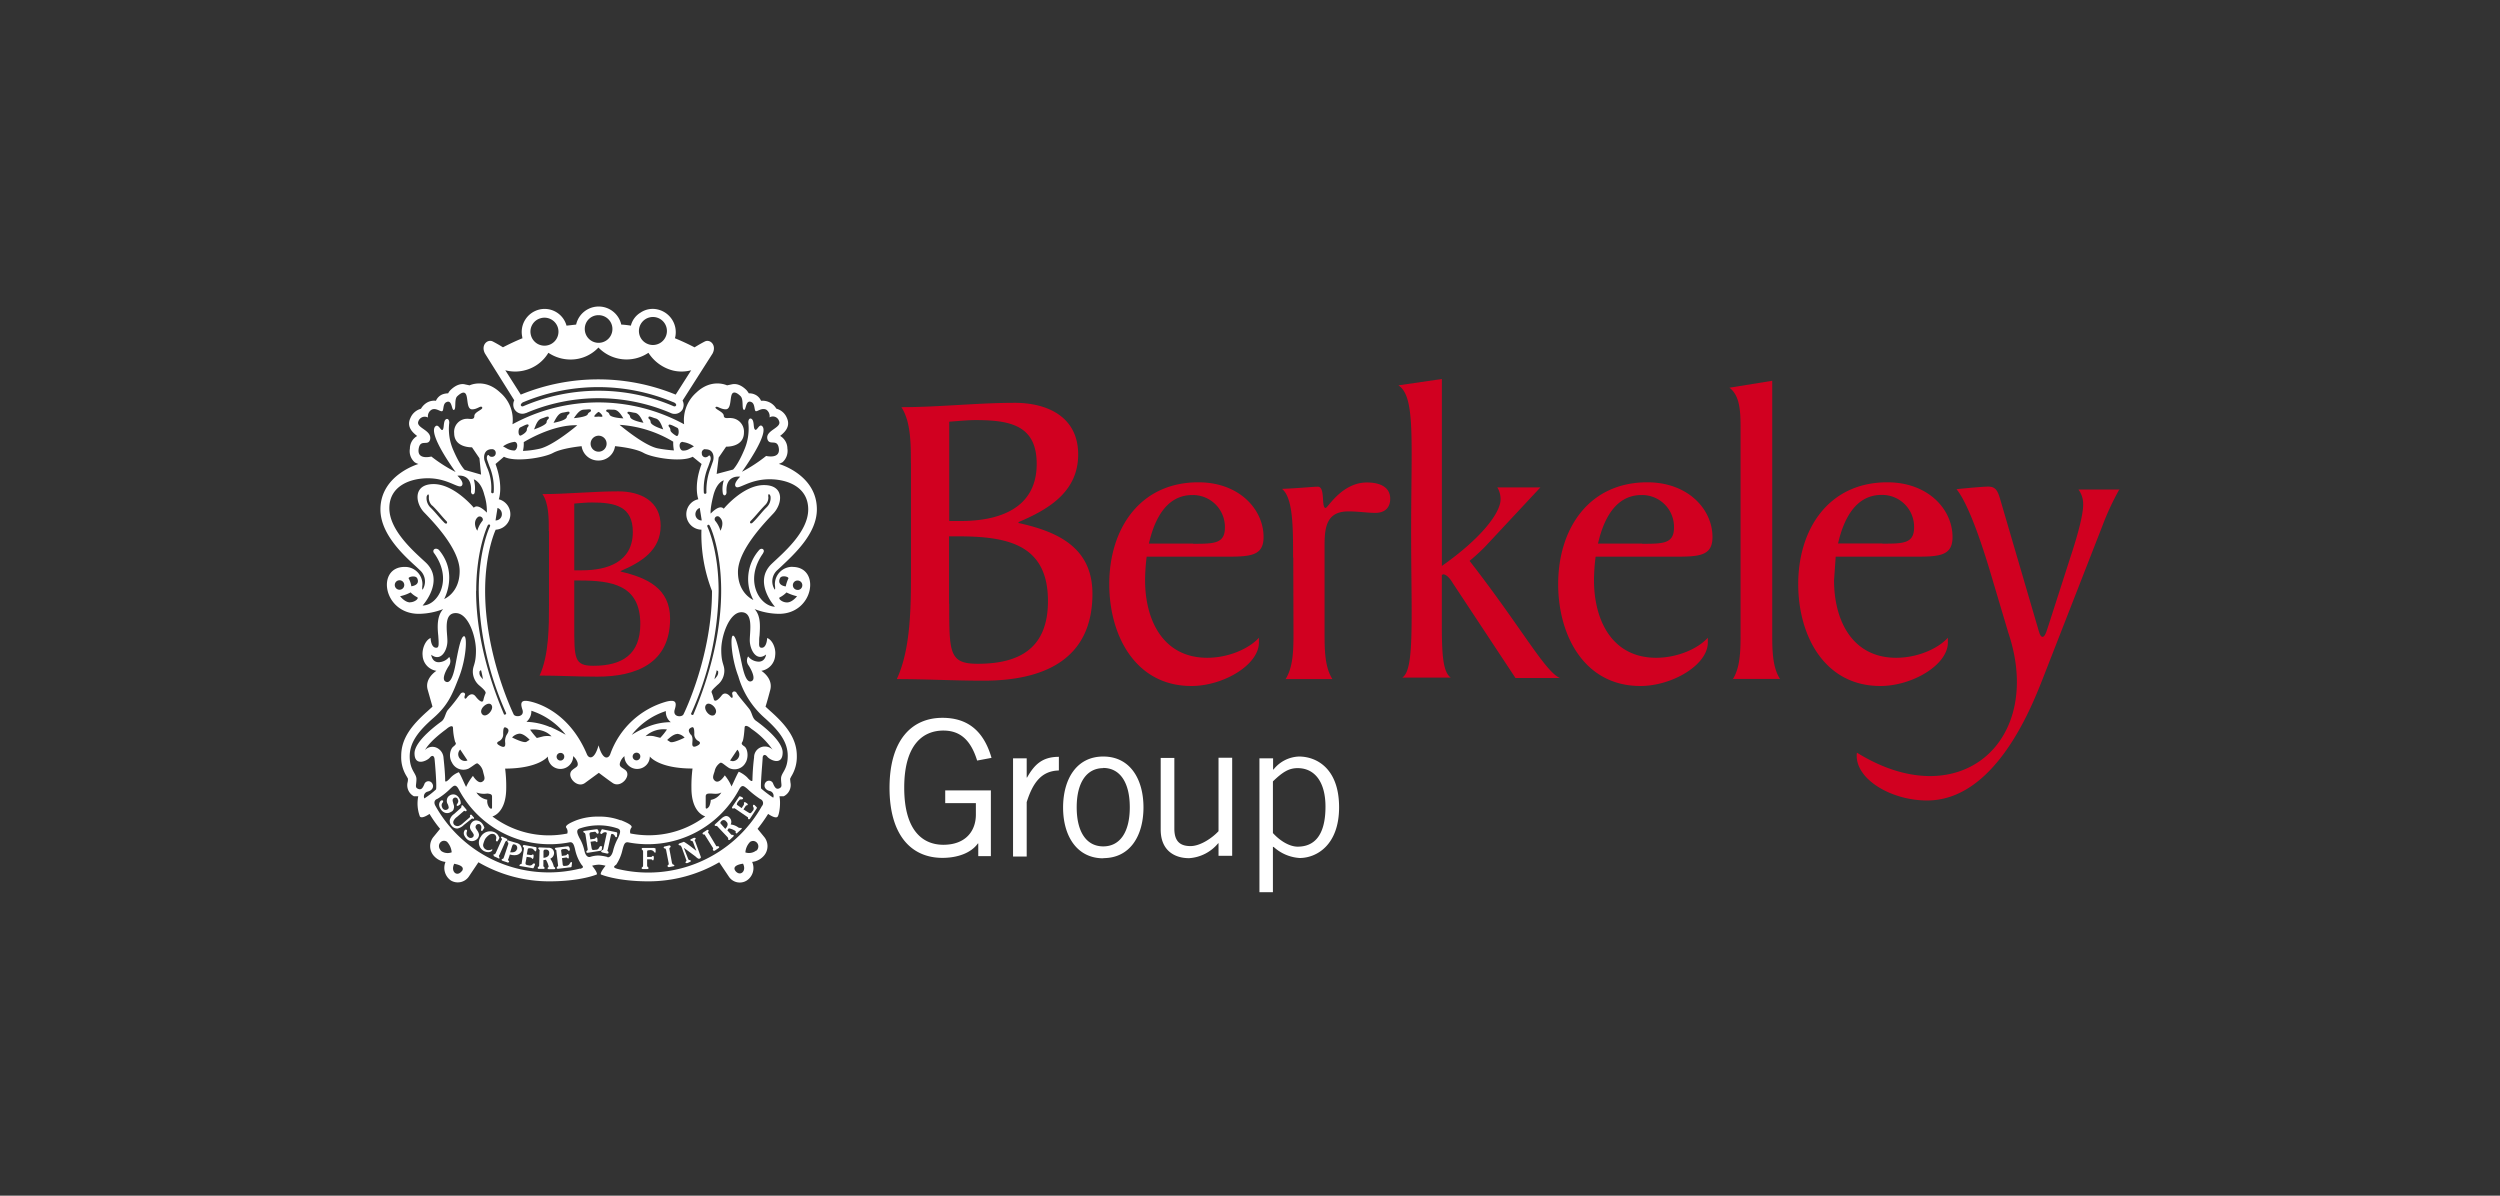 <svg xmlns="http://www.w3.org/2000/svg" id="Layer_1" data-name="Layer 1" viewBox="0 0 575 275"><rect x="0" y="0" width="575" height="275" fill="#333333" stroke="none"/><defs><style>.cls-1{fill:none;}.cls-2{fill:#fff;}.cls-3{fill:#d10020;}</style></defs><rect class="cls-1" width="575" height="275"></rect><path class="cls-2" d="M227.9,181.85v15.06H225V194h-.09c-1.59,2.22-4.72,3.31-8.15,3.31-7.07,0-12.17-5.1-12.17-16.1s5.1-16.11,12.17-16.11c5.31,0,9.36,2.51,11.29,9.21l-3.31.62c-1.54-5-4.14-6.9-7.77-6.9-4.61,0-9,3.14-9,13.13s4.34,13.14,9,13.14c5.1,0,7.48-3.14,7.48-6.95v-2.63H217.4v-2.93h10.54v0Zm5.1-7.44h3.14v4.43h.08c1.72-3.05,3.56-4.77,7.32-4.77v3.14c-3.89.09-5.94,2.64-7.4,7.28V197H233V174.41Zm20.75,23c-6.11,0-9.24-5.19-9.24-11.67S247.56,174,253.75,174,263,179.22,263,185.7s-3.05,11.67-9.24,11.67Zm0-20.74c-3.72,0-6.11,3.17-6.11,9s2.34,9,6.11,9,6.1-3.18,6.1-9S257.51,176.63,253.75,176.63Zm26.51,20.28v-3h-.08a9.45,9.45,0,0,1-6.69,3.43c-3.3,0-6.53-1.72-6.53-6.57V174.33h3.14V190.6c0,3,1.42,4,3.72,4s5.06-1.93,6.44-3.43V174.28h3.14v22.55h-3.14Zm9.41,8.32V174.41h3.14V177h.09a7.81,7.81,0,0,1,5.85-3c4,0,9.24,2.68,9.24,11.67,0,8.74-5.22,11.67-9.07,11.67a9.79,9.79,0,0,1-5.94-2.51l-.21-.08v10.45h-3.1Zm3.1-13.67c1.67,1.84,3.85,3.13,5.69,3.13,3.64,0,6.4-2.34,6.4-9.2,0-5.73-2.51-8.86-6.4-8.86-2,0-3.43.87-5.69,3.05Z"></path><path class="cls-2" d="M118.28,92.06a2.3,2.3,0,0,0-.08,1.8A2.09,2.09,0,0,0,120.94,95l.06,0a42.3,42.3,0,0,1,33.29,0,2.09,2.09,0,0,0,2.78-1,.14.14,0,0,0,0-.06,2.07,2.07,0,0,0-.08-1.8l6.9-10.83c1-1.93-.58-3.39-1.8-2.76s-2.34,1.34-2.34,1.34c-1.46-.76-3-1.47-4.52-2.1l.09-.33a5.36,5.36,0,0,0-4-6.27,5,5,0,0,0-4,.71,4.88,4.88,0,0,0-2.22,3,20.47,20.47,0,0,0-2.21-.25,5.32,5.32,0,0,0-10.38,0l-2.21.25a5.22,5.22,0,0,0-6.19-3.72,5.3,5.3,0,0,0-4,6.27.47.47,0,0,0,.09.33c-1.55.63-3.06,1.34-4.52,2.1,0,0-1.13-.72-2.34-1.34s-2.81.83-1.8,2.76Zm37.23,1.17c-.09.13-.13.21-.21.21s-.21.08-.34,0a43.78,43.78,0,0,0-34.63,0c-.12.08-.25,0-.33,0s-.13-.08-.21-.21.12-.5.5-.71l.21-.08a44.67,44.67,0,0,1,34.21,0l.21.08c.46.17.67.5.59.71ZM147,75.58a3.22,3.22,0,1,1,2.31,3.65A3.22,3.22,0,0,1,147,75.58Zm-9.32-3.09a3.18,3.18,0,1,1-3.18,3.26v-.09a3.13,3.13,0,0,1,3.09-3.17h.09Zm-13.18.66A3.22,3.22,0,1,1,122.09,77a3.18,3.18,0,0,1,2.35-3.83Zm-4.09,12.09a8.83,8.83,0,0,0,5.72-4.1,9.15,9.15,0,0,0,5.07,1.55,8.74,8.74,0,0,0,6.44-2.76,9,9,0,0,0,11.5,1.21,9.47,9.47,0,0,0,5.73,4.1,8.49,8.49,0,0,0,4.1-.08l-3.56,5.6a47,47,0,0,0-35.63,0l-3.56-5.6A8.86,8.86,0,0,0,120.42,85.24Z"></path><path class="cls-2" d="M182.31,130.37a4,4,0,0,0-4.09,3.93h0v.17c.12,1,.08,1.46-.21.83a3.47,3.47,0,0,1,.83-4.22l.76-.71c3.05-2.89,8.28-7.61,8.28-13.22,0-8-8.74-10.45-8.74-10.45a8.84,8.84,0,0,0,.83-.38,3.51,3.51,0,0,0,1.13-3.18,3.37,3.37,0,0,0-1.67-2.88c.88-.71,2.51-2.05,1.55-4.14a3.57,3.57,0,0,0-2.18-2.05l-.25-.09a3.68,3.68,0,0,0-3.51-1.8,2.76,2.76,0,0,0-1.47-1.46,3.08,3.08,0,0,0-1.34-.25,7,7,0,0,0-.5-.71c-1.46-1.47-2.67-1.55-3.51-1.34l-1,.21s-3.52-1.72-7.07,1.67a8.43,8.43,0,0,0-2.8,7.28,41.29,41.29,0,0,0-39.48,0,8.19,8.19,0,0,0-2.81-7.28c-3.55-3.39-7.06-1.67-7.06-1.67l-1-.21c-.75-.21-2-.08-3.43,1.34a2.94,2.94,0,0,0-.5.71,3.84,3.84,0,0,0-1.34.25,2.75,2.75,0,0,0-1.46,1.46,3.35,3.35,0,0,0-1.92.34A3.86,3.86,0,0,0,96.83,94l-.25.09a3.62,3.62,0,0,0-2.18,2.05c-1,2.09.63,3.43,1.55,4.14a3.31,3.31,0,0,0-1.67,2.88,3.4,3.4,0,0,0,1.12,3.18,4,4,0,0,0,.84.38s-8.74,2.51-8.74,10.45c0,5.61,5.19,10.42,8.28,13.22l.75.71a3.48,3.48,0,0,1,.84,4.22c-.25.63-.33.13-.21-.83a4,4,0,0,0-4.1-4.1c-6.56,0-5,10.79,3.26,10.79a15.85,15.85,0,0,0,5.61-1.09c-1.46,1.59-1.34,4.1-1.13,6.11l.08,1.21c0,.63.09,1.42-.37,1.55-1.42.25-1.47-2.22-1.47-2.22-1.21.5-2,2.51-1.84,4a3.76,3.76,0,0,0,3.18,3.55s-2.8,1.72-2,4.39l1.09,3.85-1.09,1c-3.72,3.3-6.1,6.31-6.1,10.33a8.19,8.19,0,0,0,1.29,4.76c.09.21.25.38.25.51a2.58,2.58,0,0,1-.08.83,2.87,2.87,0,0,0,1.46,3.18h1a8.49,8.49,0,0,0,.37,4.64c.46.67,2.22-.58,2.22-.58a27.28,27.28,0,0,0,2.43,3.43l-1.47,1.8a3.35,3.35,0,0,0,.21,4.6,4.14,4.14,0,0,0,2.51,1.21,3.55,3.55,0,0,0,1.21,4.26,3.09,3.09,0,0,0,4.14-.87l2.22-3.31a32.37,32.37,0,0,0,16.23,4.39c7.4,0,11-1.59,11-1.59.21-.46-1.09-2-1.09-2a6.87,6.87,0,0,1,1.55-.25,7.48,7.48,0,0,1,1.55.25s-1.3,1.55-1.09,2c0,0,3.64,1.59,11,1.59a32.37,32.37,0,0,0,16.23-4.39l2.22,3.31a3,3,0,0,0,4.14.87,3.43,3.43,0,0,0,1.21-4.26,4.19,4.19,0,0,0,2.51-1.21,3.35,3.35,0,0,0,.21-4.6l-1.47-1.8a34.27,34.27,0,0,0,2.43-3.43s1.8,1.29,2.22.58.71-3.26.37-4.64h1a2.88,2.88,0,0,0,1.54-3.18l-.08-.83.25-.51a8.59,8.59,0,0,0,1.3-4.76c0-4-2.43-7.07-6.11-10.33l-1.09-1s.38-1.13,1.09-3.85-2.05-4.39-2.05-4.39a3.81,3.81,0,0,0,3.18-3.55c.21-1.55-.58-3.52-1.84-4,0,0-.08,2.51-1.46,2.22-.51-.13-.38-.88-.38-1.55a7,7,0,0,1,.08-1.21c.13-2.05.34-4.52-1.13-6.11a15.85,15.85,0,0,0,5.61,1.09c8.07,0,9.66-10.79,3.09-10.79ZM90.8,134.55a1.09,1.09,0,1,1,1.09,1.09,1.09,1.09,0,0,1-1.09-1.09Zm3.52,4c-1.22,0-2.3-1.42-2.3-1.42a9.09,9.09,0,0,0,2.42-.88,5.79,5.79,0,0,0,1.47,1.09C96.49,137.56,95.45,138.52,94.32,138.52Zm.29-3.68a5.28,5.28,0,0,0-.59-1.79c-.33-.34,1.47-.88,1.93-.09C96.74,134.64,94.61,134.84,94.61,134.84Zm70-41.19c.25-.46,1.09.46,2.3.46s1-2.18,1.34-3.26,1.34-.51,2.09.25.21,2.88.75,3.13.34-2.42,1.72-1.79c.88.37.63,1.92,1,2.09s1.34-.84,2.43-.34A1.83,1.83,0,0,1,177,96a1.48,1.48,0,0,1,2.18.84c.71,1.59-3.18,2.09-2.68,4.14.46,1.67,2.34-.25,2.64,2.21s-2.93,1.68-2.93,1.68a34.66,34.66,0,0,1-5.56,3.64s6.56-9,4.6-10.54c-.63-.51-1.13,1.13-1.55.87s-.25-1.21-.5-2-1.09-.87-1.09.34a12.24,12.24,0,0,1-1,6.44C169.68,107,168.6,108,168.6,108L164.83,109l.46-3.76,1.72-2.51s4.1.2,4.1-3.27a3.12,3.12,0,0,0-2.93-3.3c-.59-.13-1.72.33-1.72-.63-.16-.88-2.21-1.46-1.88-1.92Zm-2.3,9.66c1.84,0,2,1.8,1.67,2.76l-.5,1.42a14.41,14.41,0,0,0-1,5.73.29.29,0,0,1-.27.33.3.3,0,0,1-.32-.2,13.16,13.16,0,0,1,1-6.07l.5-1.42c.21-.63-.09-1.3-.38-1.09a1.09,1.09,0,0,1-.71.38.84.84,0,0,1-.88-.79v-.09a.84.84,0,0,1,.7-1Zm3.56,32.54c0,13.34-5.07,25.26-6.4,28.48-.09.21-.63,0-.51-.25a70.87,70.87,0,0,0,6.32-28.19c0-9.2-2.43-14.47-2.55-14.72-.25-.5.38-.71.5-.25.17.16,2.64,5.6,2.64,14.93Zm-.3-16.86c1.22,1.13.13,3.06.13,3.06a6.19,6.19,0,0,0-1.21-2.3.66.66,0,0,1,1.08-.76Zm-1.21,37.23c0-.63.38-1.34.46-2.05.21-.09.13.21.33.12.21,1-.5,1.42-.79,1.93Zm7.19,19.07c.71-1.42.34-3.18-.33-3.64s-.75-.63-.46-1.09.46-2.63.5-3.26.71-.38,1.34.12l.25.21a18.64,18.64,0,0,1,4.85,4.77,2.51,2.51,0,0,0-3.55,0,2.46,2.46,0,0,0-.71,1.76,51.8,51.8,0,0,0-.38,5.23c0,.5-.63.08-1.21-.63a7,7,0,0,0-1.93-1.3c-.37.51-1.29,2.68-1.67,3.39a10.13,10.13,0,0,0-1.55-2.55s-1.21,2-2.21,1.3c-.76-.59-.46-1.22-.13-2.22a3,3,0,0,1,1.13-1.84c.46-.46.88.25,2.22,1.09a2.87,2.87,0,0,0,3.84-1.38Zm-3.64-.38,1.68-2.51a1.55,1.55,0,0,1,.46,1.09,1.58,1.58,0,0,1-1.55,1.55l-.59-.13Zm-4.76,10.46c-.38.62-.84.75-.84.33v-2.51c0-.63.38-.71,1.09-.71s1.67.25,2.51-.25a3.5,3.5,0,0,1-2.43,1.72,4.28,4.28,0,0,1-.33,1.42Zm1.34-21.12c-1,1.13-3-1.22-2.05-2.22C163.24,161.19,165.42,163.16,164.46,164.25Zm-21.79,24.38a13.68,13.68,0,0,0-5.07-.84,14.12,14.12,0,0,0-5.06.84c-1.46.58-2.67,1.21-2.34,1.71a1.47,1.47,0,0,1,.25,1.34,21.54,21.54,0,0,1-17.23-3.93s3.18-.71,3.18-6.52a32,32,0,0,0-.25-4.48C124,176.75,126,174,126,174a3,3,0,0,0,.83,2,2.93,2.93,0,0,0,5-2.09,3.25,3.25,0,0,1,1,1.46c.25,1-.33,1-1.13,1.68-1.71,1.29,1,4.47,2.89,3l3.14-2.3s2.09,1.59,3.13,2.3c1.93,1.42,4.6-1.8,2.89-3-.84-.63-1.42-.71-1.13-1.68a3.25,3.25,0,0,1,1-1.46,2.93,2.93,0,0,0,5,2.09,2.82,2.82,0,0,0,.84-2s2,2.76,9.82,2.76a32,32,0,0,0-.25,4.48c0,5.81,3.18,6.52,3.18,6.52a21.54,21.54,0,0,1-17.23,3.93,1.47,1.47,0,0,1,.25-1.34c.34-.5-1-1.13-2.42-1.71Zm-33.13-6.4a4.84,4.84,0,0,0,2.51.25c.63.08,1.09.13,1.09.71v2.51c0,.46-.5.34-.84-.33a2.48,2.48,0,0,1-.25-1.47,3.6,3.6,0,0,1-2.51-1.67Zm-5.65-6.94a2.91,2.91,0,0,0,3.85,1.46c1.42-.84,1.84-1.46,2.22-1.09a3.06,3.06,0,0,1,1.13,1.84c.25,1.09.63,1.72-.13,2.22-1,.75-2.21-1.3-2.21-1.3A12,12,0,0,0,107.2,181c-.38-.72-1.3-2.93-1.67-3.39a5,5,0,0,0-1.93,1.29c-.63.72-1.21,1.13-1.21.63,0-1.13-.13-2.88-.38-5.23a2.72,2.72,0,0,0-1.84-2.42,2.35,2.35,0,0,0-2.42.63c.46-.84,1.67-2.43,4.85-4.77l.25-.21c.63-.5,1.3-.75,1.34-.13a13.41,13.41,0,0,0,.5,3.27c.33.37.12.62-.46,1.08S103.1,173.87,103.89,175.29Zm1.47-1.84a1.55,1.55,0,0,1,.46-1.09l1.67,2.51a1.43,1.43,0,0,1-.58.12,1.56,1.56,0,0,1-1.55-1.54Zm5.52-9.2c-1-1.13,1.3-3.06,2.05-2.22C113.89,163,111.8,165.38,110.88,164.25Zm-1.38-28.4c0-9.33,2.51-14.72,2.63-15,.21-.46.76-.25.51.25-.13.21-2.56,5.57-2.56,14.73A70.92,70.92,0,0,0,116.4,164c.13.33-.46.5-.5.25-1.3-3.14-6.4-15-6.4-28.4Zm1.55,20.37c-.38-.51-1-.88-.76-1.93.13.09.09-.25.34-.12a20.76,20.76,0,0,1,.42,2.05ZM109.83,119a.69.69,0,0,1,1,0,.66.66,0,0,1,.17.75,6.27,6.27,0,0,0-1.21,2.3C109.67,122,108.62,120.16,109.83,119Zm6.36,52c.08.75-.25,1-1.09.58s-1-.75-.37-1.08a1.72,1.72,0,0,0,1-1.72c0-1,.08-1.67.58-1.46,1,.37.63,1.08.21,1.71a2.94,2.94,0,0,0-.29,2Zm10.33-3.77a15.16,15.16,0,0,0-5.44-1.21,3.16,3.16,0,0,0,1.13-2.55,16.47,16.47,0,0,1,7.87,5.48C130,169,129.2,168.39,126.52,167.17Zm3.26,6.82a.88.88,0,1,1-.87-.88.83.83,0,0,1,.87.79Zm-2.92-4.68a5.22,5.22,0,0,0-1.93,0l-1.46.37a17.83,17.83,0,0,1-1.55-1.92s3.1-.46,4.94,1.55Zm-5.06.79-.72.46c-.62.38-3.3-1-3.3-1a2.6,2.6,0,0,1,1.71-.88c1.05,0,2.31,1.38,2.31,1.38Zm27-2.93a20.11,20.11,0,0,0-3.51,1.8,16.32,16.32,0,0,1,7.86-5.48,3,3,0,0,0,1.13,2.55,14.08,14.08,0,0,0-5.48,1.13Zm6.95,1.55a2.6,2.6,0,0,1,1.71.88s-2.68,1.34-3.3,1l-.71-.46s1.33-1.38,2.3-1.38Zm-2.35-1a14.24,14.24,0,0,1-1.54,1.92l-1.47-.37a5.16,5.16,0,0,0-1.92,0,6.1,6.1,0,0,1,4.93-1.55ZM147.27,174a.88.88,0,1,1-.88-.88.84.84,0,0,1,.88.79Zm11.62-5c-.46-.63-.83-1.29.21-1.71.5-.21.59.46.59,1.46a1.76,1.76,0,0,0,1,1.72c.5.33.38.71-.38,1.08s-1.13.21-1.08-.58.16-1.38-.3-2Zm-1.84-67.33a5.65,5.65,0,0,1,2.55,1l-1.13.63a2.51,2.51,0,0,1-1.42.33c-.79,0-1.17-2,0-2Zm-3.26-3.89c.13-.38,1.13.21,2,.62.5.26.37,2.18-.25,1.84s-1.43-1-1.34-1.33C154.17,98.21,153.66,98.21,153.79,97.75ZM155,103.6a32,32,0,0,1-3.64-.46c-3.17-.58-8.86-5.43-8.86-5.43a27.31,27.31,0,0,1,12.34,3.88A9.63,9.63,0,0,0,155,103.6ZM149.15,96c.08-.46.75,0,1.67.25s1.34,1.55,1.72,2.51c0,0-2.81-.83-2.89-1.67S149.06,96.45,149.15,96ZM146,94.94c1,.13,1.55,1.43,2,2.3,0,0-2.89-.5-3.06-1.33s-.62-.59-.62-1S145.09,94.82,146,94.94Zm-4.85-.71c1,0,1.71,1.13,2.22,2,0,0-2.93-.13-3.18-.88s-.71-.46-.76-.88S140.2,94.23,141.16,94.23Zm-3.47.51c.12,0,.88.62.88,1,0,.21-.63.08-.88.08s-1,.13-1-.08S137.52,94.74,137.69,94.74Zm0,5.47a1.84,1.84,0,1,1-1.84,1.84A1.85,1.85,0,0,1,137.69,100.21Zm-3.43-6c1,0,1.71-.25,1.67.21s-.5.25-.75.88-3.18.88-3.18.88C132.54,95.4,133.3,94.23,134.26,94.23Zm-13.8,7.49s6.52-4.1,12.33-3.89c0,0-5.68,4.85-8.86,5.44a21.32,21.32,0,0,1-3.64.46A7.17,7.17,0,0,0,120.46,101.72Zm8.86-6.78c1-.12,1.68-.46,1.68,0s-.51.34-.63,1c-.13.83-3.05,1.33-3.05,1.33C127.82,96.32,128.4,95.07,129.32,94.94Zm-4.76,1.34c.87-.25,1.58-.71,1.67-.25s-.46.38-.5,1.09-2.89,1.67-2.89,1.67C123.22,97.87,123.59,96.53,124.56,96.28Zm-5,2.09c.84-.37,1.84-1,2-.62s-.37.46-.37,1.08c0,.46-.63,1-1.34,1.34S119.12,98.63,119.58,98.37Zm-1.3,3.27c1.13,0,.75,2,0,2a3.88,3.88,0,0,1-1.42-.33l-1.13-.63A5.65,5.65,0,0,1,118.28,101.64Zm-2.34,3.43c2.51,1.33,9.2.25,11.29-.88s6.57-1.55,6.57-1.55a3.84,3.84,0,0,0,3.85,3.3,3.82,3.82,0,0,0,3.84-3.3s4.48.38,6.57,1.55,8.83,2.21,11.29.88l2.05,1.67c-1.92,5.1-.75,8.11-.75,8.11a3.34,3.34,0,0,0-1.8,1,3.56,3.56,0,0,0,2.51,6,35.91,35.91,0,0,0,2.43,14.09c0,14.68-6.19,27.69-6.57,28.4s-2.55.63-2-1.13.13-2.3-1.84-1.84a19.23,19.23,0,0,0-13,12.13c-.38,1-1.68,1.55-2.68-2.05-1,3.55-2.3,3-2.68,2.05-4-9.49-11-11.67-13-12.13s-2.43.08-1.84,1.84-1.68,1.8-2,1.13-6.57-13.72-6.57-28.4c0-9,2.43-14.09,2.43-14.09a3.56,3.56,0,0,0,.71-7s1.13-2.92-.75-8.11ZM161.4,119.7a1.42,1.42,0,0,1-1.46-1.39v-.07a1.59,1.59,0,0,1,1-1.42Zm-47.43,0,.46-2.88a1.5,1.5,0,0,1,1,1.42,1.42,1.42,0,0,1-1.4,1.46Zm-.83-16.39a.84.84,0,0,1,.88.79v.09a.84.84,0,0,1-.79.88h-.09a.74.74,0,0,1-.71-.38c-.34-.21-.59.46-.38,1.09l.5,1.42a13,13,0,0,1,1,6.06.3.3,0,0,1-.58-.12,11.63,11.63,0,0,0-1-5.73l-.51-1.42c-.29-.92-.16-2.68,1.68-2.68Zm-16.9-6.44a1.55,1.55,0,0,1,2-.93l.2.09a1.75,1.75,0,0,1,.83-1.8c1-.5,2,.51,2.43.34s.08-1.72,1-2.09c1.34-.63,1.13,2,1.71,1.8s0-2.43.76-3.14,1.71-1.34,2.09-.25.12,3.26,1.34,3.26,2-1,2.3-.46-1.8,1-1.8,2-1.09.58-1.72.63a3,3,0,0,0-2.92,3.3c0,3.43,4.1,3.26,4.1,3.26l1.71,2.51.38,3.77-3.77-1.09s-1.08-1-2.55-4.39a12,12,0,0,1-1-6.44c0-1.13-.84-1.09-1.09-.34s-.12,1.84-.5,2-.88-1.42-1.55-.88c-2,1.59,4.6,10.54,4.6,10.54A34,34,0,0,1,99.21,105s-3.26.88-2.93-1.67,2.18-.58,2.64-2.22C99.42,98.88,95.53,98.46,96.24,96.87Zm3.64,30.4c4.39,6.19.75,12-2.68,12,0,0,5.19-5.69.71-9.91-2.51-2.34-8.36-7.28-8.36-12.47S94.44,110,98.42,110c4.64,0,7.06,2.51,7.78,1.72s-1-2.3-1-2.3,3.39-.63,3.14,3.51c-.08.71.59,1.13.84.38a7.33,7.33,0,0,0-.21-3.06s1.67.46,2.42,3.56a12.42,12.42,0,0,1,.59,4.1s-2.05-2.22-3-1.13c0,0-4.48-5.44-9.25-5.44s-4.26,4.35-2.17,6.52,8.16,8.41,8.16,13.47-3.56,6.44-3.56,6.44,3.3-5.94-1.21-11.29c-.8-.67-1.68,0-1.09.79Zm-.46-11,.21.21c1.21,1.21,2.09,2.42,3.05,3.38.38.38,0,.84-.46.38-1.09-1.09-2-2.3-3-3.3l-.21-.21a3,3,0,0,1-.88-2.55s.21-.51.38-.46.13.62.13.62A2.45,2.45,0,0,0,99.42,116.32Zm-1.84,67.33a1.13,1.13,0,0,1,.63-1.48l.21-.07c1-.25,1.46-1.08,1-1.84a1,1,0,0,0-1.35-.41,1,1,0,0,0-.49.62c-.38.88-.71,1.34-1.46,1s-.34-.84-.34-2.22-1.55-2-1.55-5.23,2-5.81,5.44-8.82,4.35-5.44,5.94-9.5,1.92-9.32,1.13-9.32-1.42,3.63-2,6.65-1.34,4.35-2.3,3.76.25-2.8.88-3.72a1.9,1.9,0,0,0,0-1.93,3.21,3.21,0,0,1-2.43,1.22c-1.55,0-1.71-1.72-1.71-1.72,2.21,1.72,3.72-1,3.72-3.14s-1-6.44,1.92-6.44,4.65,5.44,4.65,8.62-.72,3.39-.72,4.85a4.22,4.22,0,0,0,1.59,3.26c.88.76,1.47,1.34,1.34,1.72a8.25,8.25,0,0,0-.5,1.55c-.21.83-1.09.08-1.8-.84s-1.59-.34-2,.25-.71.13-.46-.5-.62-.88-1-.34a36,36,0,0,1-2.93,3.73c-.62.83-.62,2-1.46,2.63-.46.34-6.19,4.39-6.19,7.32,0,3.14,2.93,1.71,3.51,1s1-.37,1.09.25.59,6.69.33,7.07A18.92,18.92,0,0,1,97.58,183.65Zm3.81,12c-1.13-1.22.2-2.81,1.42-2a4.12,4.12,0,0,1,1.08,2.43A2.55,2.55,0,0,1,101.39,195.66Zm4.81,4.76c-1.09,1.43-2.64.09-1.72-1.71C104.4,198.71,107.28,199,106.2,200.42Zm27.18-.58a29.83,29.83,0,0,1-33.25-14.47c-.33-.59-.33-1.3.5-1.59a16.29,16.29,0,0,0,3.06-2.43c.54-.46,1.08-1.13,1.79.21A23.67,23.67,0,0,0,131,193.73c.75-.12,1,.46,1.29,1.72a9.77,9.77,0,0,0,1.42,3.38C134,199.21,134.51,199.55,133.38,199.84Zm6.32-2.68a10.26,10.26,0,0,0-2-.33,6.31,6.31,0,0,0-2,.33c-.71.13-1.12-.63-1.29-1.46a9.76,9.76,0,0,0-1.13-2.89c-.55-1.09-.84-1.92.08-2.21a13.64,13.64,0,0,1,8.7,0c.88.33.59,1.08.09,2.21a12.38,12.38,0,0,0-1.13,2.89C140.82,196.53,140.32,197.29,139.7,197.16Zm29.48,3.26c-1.09-1.42,1.72-1.71,1.72-1.71.87,1.71-.63,3-1.72,1.71Zm4.77-4.76a2.68,2.68,0,0,1-2.51.46,3.82,3.82,0,0,1,1.09-2.43C173.78,192.85,175.12,194.44,174,195.66Zm1.34-10.29A30,30,0,0,1,142,199.84c-1.22-.34-.71-.63-.25-1a10.13,10.13,0,0,0,1.42-3.38c.33-1.22.5-1.84,1.3-1.72A23.82,23.82,0,0,0,170,181.56c.71-1.3,1.21-.63,1.8-.21a22.59,22.59,0,0,0,3.05,2.43,1,1,0,0,1,.42,1.59Zm.92-34.84s-.13,1.71-1.72,1.71a3.18,3.18,0,0,1-2.42-1.21,1.84,1.84,0,0,0,0,1.92c.62.88,1.84,3.18.88,3.73s-1.68-.84-2.3-3.77-1.34-6.65-2.05-6.65-.38,5.19,1.21,9.33a20.06,20.06,0,0,0,5.94,9.49c3.39,3,5.43,5.57,5.43,8.83s-1.54,3.85-1.54,5.23.37,1.84-.34,2.21-1.08-.12-1.46-1a1,1,0,0,0-1.84-.21c-.42.75,0,1.59,1,1.84a1.14,1.14,0,0,1,.91,1.33,1.87,1.87,0,0,1-.07.22,27.53,27.53,0,0,1-2.76-2.09c-.25-.38.33-6.44.33-7.07s.5-1,1.09-.25,3.51,2.17,3.51-1c0-2.93-5.73-7-6.19-7.32-.83-.63-.83-1.8-1.46-2.64s-2.63-3.13-2.93-3.72-1.21-.38-1,.33,0,1.09-.46.51-1.34-1.13-2-.25-1.59,1.67-1.8.83a10.76,10.76,0,0,0-.5-1.55c-.12-.37.46-.87,1.34-1.71a4.19,4.19,0,0,0,1.59-3.26c0-1.47-.71-1.68-.71-4.85s1.84-8.62,4.64-8.62,1.92,4.35,1.92,6.44S173.91,152.33,176.21,150.53Zm-.71-23.26c.58-.75-.34-1.46-1-.58A10.12,10.12,0,0,0,173.28,138s-3.55-1.46-3.55-6.44,6.06-11.25,8.15-13.47,2.64-6.52-2.17-6.52-9.25,5.44-9.25,5.44c-1-1.13-3,1.12-3,1.12s-.21-.87.59-4.09,2.42-3.56,2.42-3.56a6.58,6.58,0,0,0-.21,3.05c.25.76.88.34.84-.37-.25-4.1,3.14-3.52,3.14-3.52s-1.68,1.59-1,2.31,3.06-1.72,7.78-1.72c4,0,8.87,1.72,8.87,6.94s-5.85,10.08-8.36,12.47c-4.48,4.22.71,9.91.71,9.91C174.7,139.4,171.06,133.55,175.5,127.27Zm1.21-12.92s-.08-.63.13-.63.37.46.37.46a2.93,2.93,0,0,1-.88,2.55l-.21.21c-1,1-1.92,2.3-3,3.31-.46.46-.83,0-.46-.38,1-1,1.84-2.09,3.06-3.39l.2-.21a2.36,2.36,0,0,0,.8-1.92ZM179.39,133c.37-.83,2.21-.33,1.92.09a8,8,0,0,0-.59,1.79s-2.09-.2-1.33-1.88Zm1.63,5.56c-1.22,0-2.22-1-1.59-1.21a5.74,5.74,0,0,0,1.46-1.09,10.84,10.84,0,0,0,2.43.88s-1.09,1.42-2.3,1.42Zm2.42-2.88a1.08,1.08,0,0,1-1.08-1.08h0a1.07,1.07,0,0,1,1.08-1.08,1.08,1.08,0,0,1,1.09,1.08,1.06,1.06,0,0,1-1,1.09Z"></path><path class="cls-2" d="M104.4,185.87a1.47,1.47,0,0,0-.09-.88l-.12-.46c-.09-.33-.21-.71.21-1a.61.61,0,0,1,.84.18l0,.07c.51.75-.33,1.21-.2,1.46a.25.25,0,0,0,.33.09l.5-.34c.09-.08.09-.12.09-.25a2,2,0,0,0-.38-1.21,1.7,1.7,0,0,0-.88-.75,1.5,1.5,0,0,0-1.3.2,1.34,1.34,0,0,0-.62,1,1.48,1.48,0,0,0,.21,1,2.78,2.78,0,0,1,.21.71.53.53,0,0,1-.34.5.79.79,0,0,1-1.08-.32h0a1.5,1.5,0,0,1-.21-.71,1.09,1.09,0,0,1,.26-.59.46.46,0,0,0,.08-.38c0-.12-.34-.12-.46-.08a1.27,1.27,0,0,0-.46,1,2,2,0,0,0,.38,1,1.9,1.9,0,0,0,1,.83,1.52,1.52,0,0,0,1.34-.2,1,1,0,0,0,.67-.84Zm4,2.51a.28.28,0,0,1,.34-.09c.08,0,.21.09.25,0s.08-.25-.09-.37l-.33-.38c-.08-.12-.21-.25-.38-.12s-.08.12-.08.25.08.21-.08.33l-1.55,1.34a2.91,2.91,0,0,1-1,.63,1.14,1.14,0,0,1-1-.25.84.84,0,0,1-.12-1,2.39,2.39,0,0,1,.75-.83l1.42-1.22c.21-.21.25-.21.46-.12s.13.08.25,0,.09-.25,0-.38l-.71-.83c-.08-.09-.21-.21-.33-.09s-.08.13-.08.25v.09c0,.12-.13.25-.21.33l-1.47,1.3a2.36,2.36,0,0,0-1,1.42,1.69,1.69,0,0,0,.46,1.3,1.59,1.59,0,0,0,1.34.62,3,3,0,0,0,1.46-.83Zm1.09,2.22a.69.69,0,0,1,.88-1c.71.58.08,1.3.33,1.46a.2.2,0,0,0,.29,0,.18.18,0,0,0,0-.07l.37-.5c.09-.09,0-.21,0-.25a2.75,2.75,0,0,0-.71-1.09,2,2,0,0,0-1.09-.46,1.32,1.32,0,0,0-1.12.58,1.66,1.66,0,0,0-.34,1.13,2.19,2.19,0,0,0,.46.88,4.06,4.06,0,0,1,.38.63.64.64,0,0,1-.13.59.79.79,0,0,1-1.12,0h0a.9.9,0,0,1-.37-.63,1.06,1.06,0,0,1,.08-.63c0-.12.08-.33-.08-.38s-.34-.08-.46.13a1.2,1.2,0,0,0-.09,1.13,2.74,2.74,0,0,0,.63.88,1.7,1.7,0,0,0,1.21.46,1.8,1.8,0,0,0,1.22-.59,1.35,1.35,0,0,0,.33-1,2.2,2.2,0,0,0-.38-.84Zm3.3,4.85a1.21,1.21,0,0,1-1.08-.09,1.15,1.15,0,0,1-.59-1.08,5.91,5.91,0,0,1,.46-1.3,3.65,3.65,0,0,1,1-1,1.2,1.2,0,0,1,1.13-.09.83.83,0,0,1,.38.5.86.86,0,0,1,0,.63c0,.13-.09.38.08.46s.25.08.34-.12a2.71,2.71,0,0,0,.33-.63c0-.13,0-.21-.08-.25a2,2,0,0,0-.88-1,2.48,2.48,0,0,0-3.31,1A2.21,2.21,0,0,0,112.3,196c.25,0,.75-.13.88-.38a.21.21,0,0,0,0-.29l-.07,0s-.17.17-.3.17Zm2,1.54c-.08-.12,0-.25.09-.37l1.29-2.89a1,1,0,0,1,.25-.33h.09c.08,0,.21,0,.21-.13s-.09-.25-.13-.33l-1-.46a.2.2,0,0,0-.29,0,.18.18,0,0,0-.05.07c-.08.13,0,.21.09.25l.08.09c.09.12,0,.25-.08.37l-1.3,2.89a.9.9,0,0,1-.25.33h-.08c-.09,0-.21,0-.21.13s.08.25.12.33l1,.46a.19.19,0,0,0,.28,0,.12.12,0,0,0,0-.07Zm4.94-2.55a1.78,1.78,0,0,0-1-.58l-1.68-.5c-.12-.09-.25-.09-.33.12s0,.21.08.25l.09.09c.08.12,0,.25,0,.37l-1,3c-.08.13-.08.25-.21.34h-.08c-.08,0-.12.08-.21.12-.08.21.09.25.21.34l1,.33c.13.09.38.13.46-.08s0-.21-.08-.25a.28.28,0,0,1-.12-.25.24.24,0,0,1,.08-.21l.33-1a3.26,3.26,0,0,0,1.55.12,1.7,1.7,0,0,0,1.21-1,1.79,1.79,0,0,0-.37-1.26Zm-.84.88c-.25.75-1,.75-1.55.71l.46-1.46c.09-.13.09-.25.21-.34s.25,0,.38,0a.79.79,0,0,1,.54,1A.36.36,0,0,1,119,195.32Z"></path><path class="cls-2" d="M123.13,194.82l-2.55-.46a.28.28,0,0,0-.33.21c0,.12,0,.21.08.25l.09.08c.12.09.08.25.08.38l-.5,3.14c0,.12,0,.33-.21.33h-.09l-.21.21c-.08.21.13.25.26.25l2.67.46c.25.08.34,0,.38-.25a1.81,1.81,0,0,0,.25-.59.24.24,0,0,0-.21-.25.51.51,0,0,0-.38.25.87.87,0,0,1-.83.21c-.75-.12-.84-.21-.71-.83l.21-1.13.83.12c.38.09.34.25.5.34s.26-.34.26-.5.08-.46-.13-.51-.21.21-.59.13l-.83-.13.21-1.21c0-.08.08-.12.21-.21h.46a1.48,1.48,0,0,1,.5.13l.33.33.21.25c.13,0,.21-.08.25-.25s.09-.5,0-.63c.09-.08,0-.08-.21-.12Zm4.44,4.64a.43.43,0,0,1-.25-.37,5.18,5.18,0,0,0-.76-1.59,1.44,1.44,0,0,0,.88-1.3,1.26,1.26,0,0,0-.5-1,1.36,1.36,0,0,0-.88-.21l-2-.09a.25.25,0,0,0-.26.21c0,.13.09.13.13.21l.08.09a.31.31,0,0,1,.09.37l-.09,3.14c0,.13,0,.33-.12.38l-.09.08c-.08.08-.12.08-.12.21a.22.22,0,0,0,.19.25h1.15a.23.23,0,0,0,.25-.21c0-.12-.09-.12-.13-.21l-.08-.08c-.13-.09-.08-.25-.08-.38v-1.13l.58-.08a4.78,4.78,0,0,1,.63,1.55c0,.21-.25.21-.25.37s.21.25.33.25h1.09c.13,0,.33,0,.33-.21S127.61,199.55,127.57,199.46ZM125,197.29V196a.81.81,0,0,1,.08-.46c.08-.13.33-.13.46-.13a.69.69,0,0,1,.77.58.74.74,0,0,1,0,.26C126.35,197,125.52,197.29,125,197.29Zm6.35,1c-.12,0-.25.25-.33.38a.94.94,0,0,1-.75.46c-.76.08-.84.08-.88-.63l-.13-1.13.84-.13c.37-.08.37.21.58.21s.13-.37.13-.58-.08-.46-.25-.46-.13.25-.5.33l-.84.13-.17-1.26c0-.08.09-.21.13-.21a.83.83,0,0,1,.46-.12c.21,0,.37-.09.58,0s.25.08.38.21.13.21.25.21.21-.13.21-.34a1.21,1.21,0,0,0-.21-.63.56.56,0,0,0-.33-.08l-2.64.33a.25.25,0,0,0-.25.24v0c0,.12.08.12.13.2h.08a.36.36,0,0,1,.13.34l.37,3.14c0,.12.09.25-.08.37l-.09.09a.29.29,0,0,0-.12.25c0,.21.21.21.33.21l2.76-.34c.25,0,.34-.08.34-.33l.08-.63A.23.23,0,0,0,131.37,198.25Zm19.28-3.18a.54.54,0,0,0-.37-.08h-2.43a.24.24,0,0,0-.25.23v0c0,.12.08.12.13.21l.08.08c.12.08.12.25.12.38V199c0,.13,0,.34-.12.38l-.08.08c-.09.09-.13.09-.13.21s.13.21.25.21h1.09a.24.24,0,0,0,.25-.23v0c0-.12-.08-.12-.13-.21l-.08-.08c-.12-.09-.12-.21-.12-.38v-1.34h.83c.38,0,.34.25.5.25s.21-.37.21-.58,0-.46-.21-.46-.12.25-.5.25h-.83V196c0-.12,0-.33.08-.37a1.54,1.54,0,0,1,.5-.09,1,1,0,0,1,1,.38c.09.08.13.21.25.21s.13-.25.13-.38,0-.63-.13-.71Zm4.23,3.72h-.09c-.12-.08-.12-.21-.21-.33l-.58-3.14c0-.12-.08-.25.08-.38l.09-.08c.08-.08.12-.12.08-.25a.29.29,0,0,0-.33-.21l-1,.25a.25.25,0,0,0-.25.24h0c0,.13.09.13.21.21H153c.12.09.12.21.2.34l.59,3.05c0,.13.08.25-.08.38l-.09.08c-.08.08-.12.13-.08.25s.21.21.33.21l1-.21a.24.24,0,0,0,.25-.23v0l-.25-.17Zm5-5.31-.08-.21a.34.34,0,0,1,.13-.25c.08-.08.12-.12.08-.25s-.33-.13-.46-.08l-.46.21c-.13.08-.38.12-.25.33s.12.13.21.13.21,0,.25.08l.12.21.76,2-1.13-.88a18.74,18.74,0,0,0-1.55-1.09c-.21-.12-.25-.12-.46,0l-.71.25c-.13.09-.33.13-.21.34a.28.28,0,0,0,.25.12c.25,0,.34.25.46.5l1,2.77.08.2a.38.38,0,0,1-.13.26c-.08.08-.12.12-.08.25s.33.12.46.08l.46-.21c.13-.08.38-.12.25-.33s-.12-.13-.21-.13-.21,0-.25-.08l-.12-.21-1-2.55,2.68,2a3.38,3.38,0,0,0,.63.5c.12,0,.2.08.33,0,.33-.13.33-.25.21-.59l-1.26-3.47Zm5.11,1.13h-.09c-.12,0-.21-.13-.25-.25L163,191.68c-.08-.12-.21-.25-.13-.37l.09-.09c0-.08.08-.12,0-.25a.28.28,0,0,0-.34-.08l-.88.58c-.12.09-.2.21-.12.34s.12.12.25.12h.08c.13,0,.21.13.25.25l1.68,2.68c.08.13.21.25.12.38v.08c-.08.08-.08.13,0,.25a.33.33,0,0,0,.38.09l.88-.59c.12-.08.21-.21.12-.33A.56.56,0,0,0,165,194.61Zm5.23-4.27c-.21.09-.26,0-.46-.12a3.56,3.56,0,0,0-1.68-.63,1.34,1.34,0,0,0-.25-1.55,1,1,0,0,0-1-.37,2.57,2.57,0,0,0-.84.5l-1.46,1.34c-.09.08-.21.21-.09.33s.13.09.25.09h.09a.41.41,0,0,1,.33.2l2.18,2.31c.08.12.21.2.21.33v.08c0,.09-.09.21.08.25a.21.21,0,0,0,.31,0s0,0,0,0l.76-.71c.08-.08.21-.21.08-.33s-.12-.08-.25-.08h-.08a.43.43,0,0,1-.34-.21l-.75-.84.33-.46a4.25,4.25,0,0,1,1.55.63c.13.12-.08.25.08.46s.34,0,.38-.09l.84-.75c.08-.08.21-.21.08-.33l-.37,0Zm-3.39.26-.88-1c-.08-.12-.25-.25-.25-.37a.56.56,0,0,1,.21-.38.69.69,0,0,1,1-.1.93.93,0,0,1,.16.18c.62.55.16,1.26-.21,1.64Zm6.69-5.48a.21.21,0,0,0-.29,0,.35.35,0,0,0,0,.08c-.08.13,0,.33.09.46a.78.78,0,0,1-.21.84c-.46.62-.5.62-1.09.25l-1-.63.46-.71c.21-.34.38-.13.5-.34s-.21-.37-.33-.46-.38-.25-.5-.08.12.25-.09.59l-.46.71-1-.71c-.09-.09-.13-.13-.09-.25a1.21,1.21,0,0,1,.21-.46l.38-.46c.13-.13.25-.13.46-.13a.35.35,0,0,0,.33-.13c.09-.12,0-.25-.12-.33a1.81,1.81,0,0,0-.59-.25c-.12,0-.21.12-.25.21l-1.46,2.17c-.09.13-.13.25,0,.38s.21.08.25,0h.08c.13-.08.25.08.38.12l2.63,1.8c.13.09.26.13.26.25v.09c0,.08,0,.21.12.25s.25,0,.34-.13L174,186c.13-.21.13-.25-.08-.46l-.46-.46Zm-35.38,9.45c-.13,0-.25.25-.34.37a.76.76,0,0,1-.75.46c-.84.13-.88.09-1-.62l-.21-1.22.88-.12c.37-.08.37.21.58.21s.13-.46.13-.63-.09-.46-.25-.46-.13.25-.51.34l-.87.12-.21-1.3.12-.25a1.11,1.11,0,0,1,.5-.12l.59-.09c.21,0,.25.09.38.26a.41.41,0,0,0,.33.2c.13,0,.21-.2.21-.33a1.43,1.43,0,0,0-.21-.63.56.56,0,0,0-.33-.08l-2.76.38a.23.23,0,0,0-.25.23s0,0,0,0,.08.12.2.21h.09c.12.08.12.2.21.37l.5,3.31c0,.12.08.33-.08.37l-.09.09a.27.27,0,0,0-.12.25c0,.21.21.21.33.21l2.89-.46c.25-.09.33-.09.33-.38l.08-.63-.41-.08Z"></path><path class="cls-2" d="M141.66,191.39l-3-.63c-.08,0-.21-.08-.25,0s-.21.38-.25.5l-.09.21c-.08.13,0,.25.21.34s.38-.5,1.09-.38c.25.09.21.21.13.46l-.71,3.26a.44.44,0,0,1-.21.38h-.09l-.21.21c-.08.21.13.25.25.33l1.09.25c.13,0,.34,0,.34-.2s0-.21-.09-.26l-.08-.08c-.13-.12-.08-.25,0-.38l.71-3.26c.08-.25.08-.37.33-.33.63.12.59.71.84.75a.23.23,0,0,0,.25-.21v-.25c0-.12.09-.5,0-.58a.28.28,0,0,0-.25-.13Z"></path><path class="cls-3" d="M126.23,122.17c0-2.93,0-6.4-1.47-8.53,5.73,0,11.67-.63,17.45-.63,5.1,0,9.74,2.22,9.74,7.91s-4.52,8.4-9.2,10.41v.13c6.06,1.42,11.37,3.84,11.37,10.83,0,10.33-7.86,13.34-16.77,13.34-4.47,0-8.86-.25-13.25-.25,2.17-4.64,2.17-11.42,2.17-16.48V122.17Zm5.85,9h1.8c5.73,0,11.67-1.84,11.67-8.82,0-5.86-4-6.78-9.37-6.78-1.29,0-2.63.13-4.1.25Zm0,12.72c0,7.61,0,9.24,4.4,9.24,6.69,0,10.79-2.64,10.79-9.62,0-9-6.57-10-14.1-10h-1.09Z"></path><path class="cls-3" d="M209.5,106.49c0-4.39,0-9.5-2.18-12.84,8.62,0,17.44-1,26.06-1,7.65,0,14.6,3.3,14.6,11.87s-6.78,12.63-13.72,15.56v.21c9.12,2,17,5.69,17,16.27,0,15.52-11.75,20-25.1,20-6.65,0-13.21-.37-19.9-.37,3.26-6.95,3.26-17,3.26-24.55V106.49Zm8.82,13.34H221c8.61,0,17.44-2.76,17.44-13.13,0-8.83-6-10.08-14.05-10.08-1.84,0-3.89.21-6.07.37v22.84Zm0,19c0,11.38,0,13.84,6.57,13.84,10,0,16.14-3.89,16.14-14.43,0-13.38-9.82-14.89-21.07-14.89h-1.68v15.48ZM263.74,128a45.41,45.41,0,0,0-.37,5.47c0,9.12,4.1,17.82,14.3,17.82,4.77,0,9.5-2,11.88-4.6v1.09c0,5.18-8.24,10-15.52,10-12.84,0-18.9-11.55-18.9-23.43,0-12.75,7.07-23.42,20.49-23.42,9.37,0,15,6.19,15,12.59,0,4.52-3.27,4.52-9.33,4.52H263.74V128Zm10.67-2.93c4.77,0,7.32,0,7.32-3.72a7.36,7.36,0,0,0-7.49-7.49c-6.19,0-8.82,6-10,11.17h10.21Zm23,3.13c0-6.94,0-13.71-2.55-15.76,3.64-.13,7.07-.5,8.24-.5,1.8,0,.71,4.89,1.8,4.89.5,0,3.72-5.86,9.49-5.86,3.43,0,5.36,1.34,5.36,3.73,0,1.84-1,3.26-3.43,3.26-1.84,0-3.85-.34-6.19-.34-4.9,0-5.48,3.43-5.48,7.74v20.16c0,3.64,0,7.86,1.8,10.66H295.7c1.8-2.88,1.8-7.06,1.8-10.66l-.05-17.32ZM367,128a43.46,43.46,0,0,0-.38,5.47c0,9.12,4.1,17.82,14.3,17.82,4.77,0,9.5-2,11.88-4.6v1.09c0,5.18-8.24,10-15.51,10-12.84,0-18.91-11.55-18.91-23.43,0-12.75,7.07-23.42,20.49-23.42,9.37,0,15,6.19,15,12.59,0,4.52-3.26,4.52-9.33,4.52H367V128Zm10.7-2.93c4.77,0,7.32,0,7.32-3.72a7.33,7.33,0,0,0-7.48-7.49c-6.19,0-8.83,6-10,11.17h10.2Zm20.83,31.16c1.8-2.76,1.8-6.95,1.8-10.59V99c0-4,0-7.86-2.55-9.83l9.83-1.59v58c0,3.64,0,7.86,1.8,10.58H398.58v.09Zm23.3-22.76c0,9.12,4.1,17.82,14.3,17.82,4.77,0,9.49-2,11.88-4.6v1.09c0,5.18-8.24,10-15.52,10-12.84,0-18.9-11.55-18.9-23.43,0-12.75,7.07-23.42,20.49-23.42,9.37,0,15,6.19,15,12.59,0,4.52-3.27,4.52-9.33,4.52H422.21m10.71-3c4.77,0,7.32,0,7.32-3.72a7.34,7.34,0,0,0-7.49-7.49c-6.19,0-8.82,6-10,11.17h10.2Z"></path><path class="cls-3" d="M487.5,112.47a61,61,0,0,0-4,8.61l-13.8,35.35c-2.63,6.65-10.95,27.68-26.47,27.68-8.53,0-16.9-5.18-16.14-11,23.75,14.72,43.16-2.8,34.83-27.56l-3.51-11.79c-1.46-5-5.1-17.15-8.41-21.25,2-.21,6.07-.59,7.28-.59,1.67,0,2.18.88,2.76,2.89l8.41,28.73c.5,1.59.71,2.93,1.34,2.93s1-1.59,1.46-2.93l5-15.56c.88-2.63,2.88-9,2.88-11.87a5.7,5.7,0,0,0-1.08-3.52h9.49ZM324.68,140.7c0-4.89-.12-11.13-.12-18.44,0-7.07.12-13,.12-17.74,0-9-.38-14.18-3.05-15.89l10-1.46v43c9.11-6.4,13.5-12.25,13.5-15.31a5.08,5.08,0,0,0-.75-2.76h9.91L341.7,125.6A44.71,44.71,0,0,1,338,129c12,15.43,17.36,25.51,20.79,26.94H348.56l-14.43-21.84c-.75-1.29-1.59-2-2.17-2-.13,0-.21.12-.34.12v11.17c0,6.94.21,11.13,2.05,12.46H322.51c1.88-1.17,2.17-6.27,2.17-15.22Z"></path></svg>
